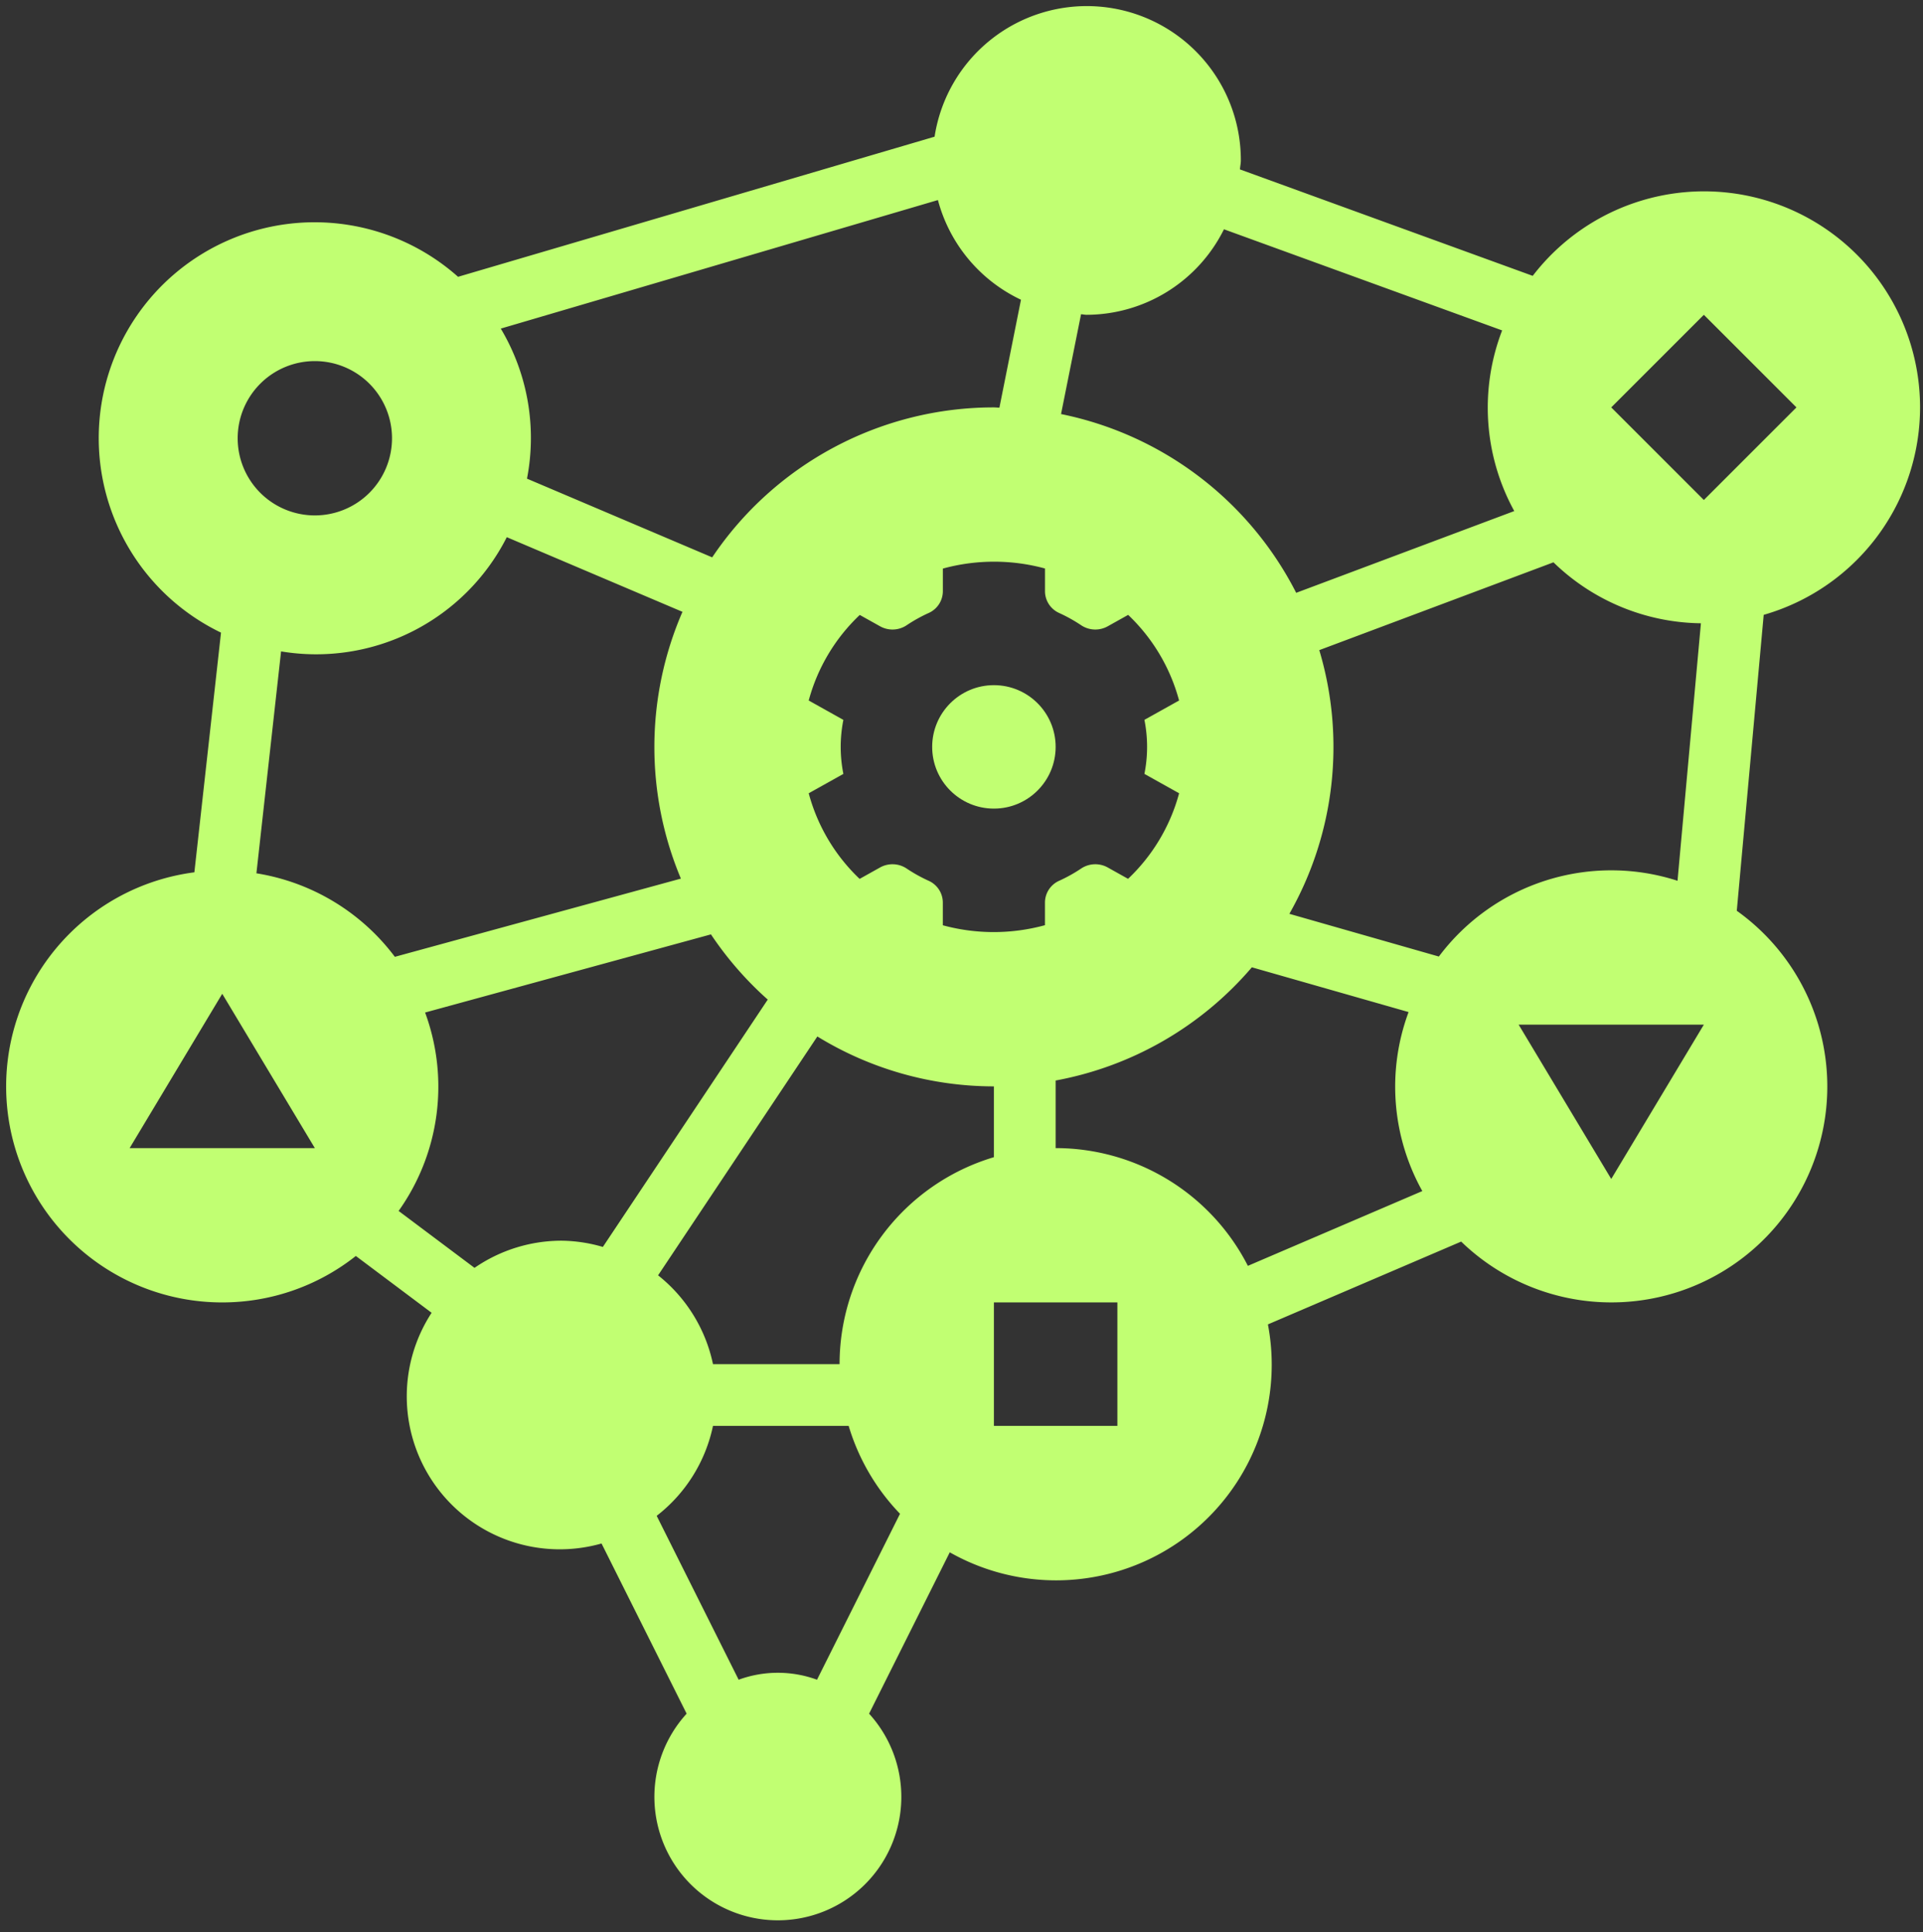 <?xml version="1.0" encoding="UTF-8" standalone="no"?><svg xmlns="http://www.w3.org/2000/svg" xmlns:xlink="http://www.w3.org/1999/xlink" data-name="Layer 1" fill="#c1ff72" height="62.6" preserveAspectRatio="xMidYMid meet" version="1" viewBox="0.8 0.8 62.3 62.6" width="62.3" zoomAndPan="magnify"><rect x="0.8" y="0.8" width="62.3" height="62.6" fill="#333333" stroke="none"/><g id="change1_1"><circle cx="33" cy="25" r="2"/></g><g id="change1_2"><path d="M8,43a6.964,6.964,0,0,0,4.328-1.505l2.455,1.841a4.956,4.956,0,0,0,5.505,7.475l2.757,5.514a4,4,0,1,0,5.911,0l2.614-5.228A6.986,6.986,0,0,0,41.877,43.712l6.261-2.683A6.995,6.995,0,1,0,57.067,30.31l.872-9.588A6.997,6.997,0,1,0,50.456,9.738l-9.485-3.449C40.977,6.191,41,6.099,41,6a4.99,4.99,0,0,0-9.922-.771L15.64,9.769a6.994,6.994,0,1,0-7.68,11.529l-.863,7.766A6.997,6.997,0,0,0,8,43Zm11-2a4.972,4.972,0,0,0-2.827.88l-2.459-1.844a6.944,6.944,0,0,0,.858-6.429l9.261-2.532A11.043,11.043,0,0,0,25.673,33.188l-5.342,8.014A4.95,4.95,0,0,0,19,41Zm8.269,14.225a3.692,3.692,0,0,0-2.539,0l-2.655-5.31A4.979,4.979,0,0,0,23.899,47H28.294a6.987,6.987,0,0,0,1.664,2.848ZM28,45H23.899a4.977,4.977,0,0,0-1.779-2.878L27.28,34.383A10.932,10.932,0,0,0,33,36v2.294A7,7,0,0,0,28,45Zm9,2H33V43h4Zm4.228-5.185A6.994,6.994,0,0,0,35,38V35.81a10.978,10.978,0,0,0,6.357-3.668L46.434,33.592a6.949,6.949,0,0,0,.445,5.8ZM53,39l-3-5h6Zm3-28,3,3-3,3-3-3Zm-4.872,8.02a6.971,6.971,0,0,0,4.777,1.975l-.758,8.343A6.98,6.98,0,0,0,47.415,31.793l-4.843-1.384a10.944,10.944,0,0,0,.969-8.544ZM35.823,10.982c.06.002.116.018.177.018a4.983,4.983,0,0,0,4.453-2.771l9.012,3.277a6.963,6.963,0,0,0,.393,5.853l-7.065,2.649a11.007,11.007,0,0,0-7.618-5.792Zm-.722,9.674a5.005,5.005,0,0,1,.738.411.827.827,0,0,0,.859.02l.651-.364a5.945,5.945,0,0,1,1.65,2.774l-1.123.627a4.481,4.481,0,0,1,0,1.751L39,26.503a5.945,5.945,0,0,1-1.654,2.772l-.648-.362a.827.827,0,0,0-.859.02,4.989,4.989,0,0,1-.738.411.775.775,0,0,0-.447.71v.723a6.276,6.276,0,0,1-3.309.003v-.726a.775.775,0,0,0-.447-.71,4.99,4.99,0,0,1-.738-.411.827.827,0,0,0-.859-.02l-.651.364a5.944,5.944,0,0,1-1.65-2.774l1.123-.627a4.481,4.481,0,0,1,0-1.751L27,23.497a5.945,5.945,0,0,1,1.654-2.772l.648.362a.827.827,0,0,0,.859-.02,5.005,5.005,0,0,1,.738-.411.775.775,0,0,0,.447-.71v-.723a6.276,6.276,0,0,1,3.309-.003v.726A.775.775,0,0,0,35.102,20.656Zm-3.915-13.374a4.987,4.987,0,0,0,2.691,3.23L33.178,14.009c-.06-.001-.118-.009-.178-.009a10.988,10.988,0,0,0-9.127,4.859L17.873,16.309a6.92,6.92,0,0,0-.849-4.862Zm-13.968,10.923L22.91,20.624a11.002,11.002,0,0,0-.051,8.644L13.592,31.802a6.985,6.985,0,0,0-4.485-2.706l.799-7.19a6.922,6.922,0,0,0,7.313-3.701ZM11,12.5A2.5,2.5,0,1,1,8.5,15,2.5,2.5,0,0,1,11,12.5ZM8,33l3,5H5Z"/></g></svg>
